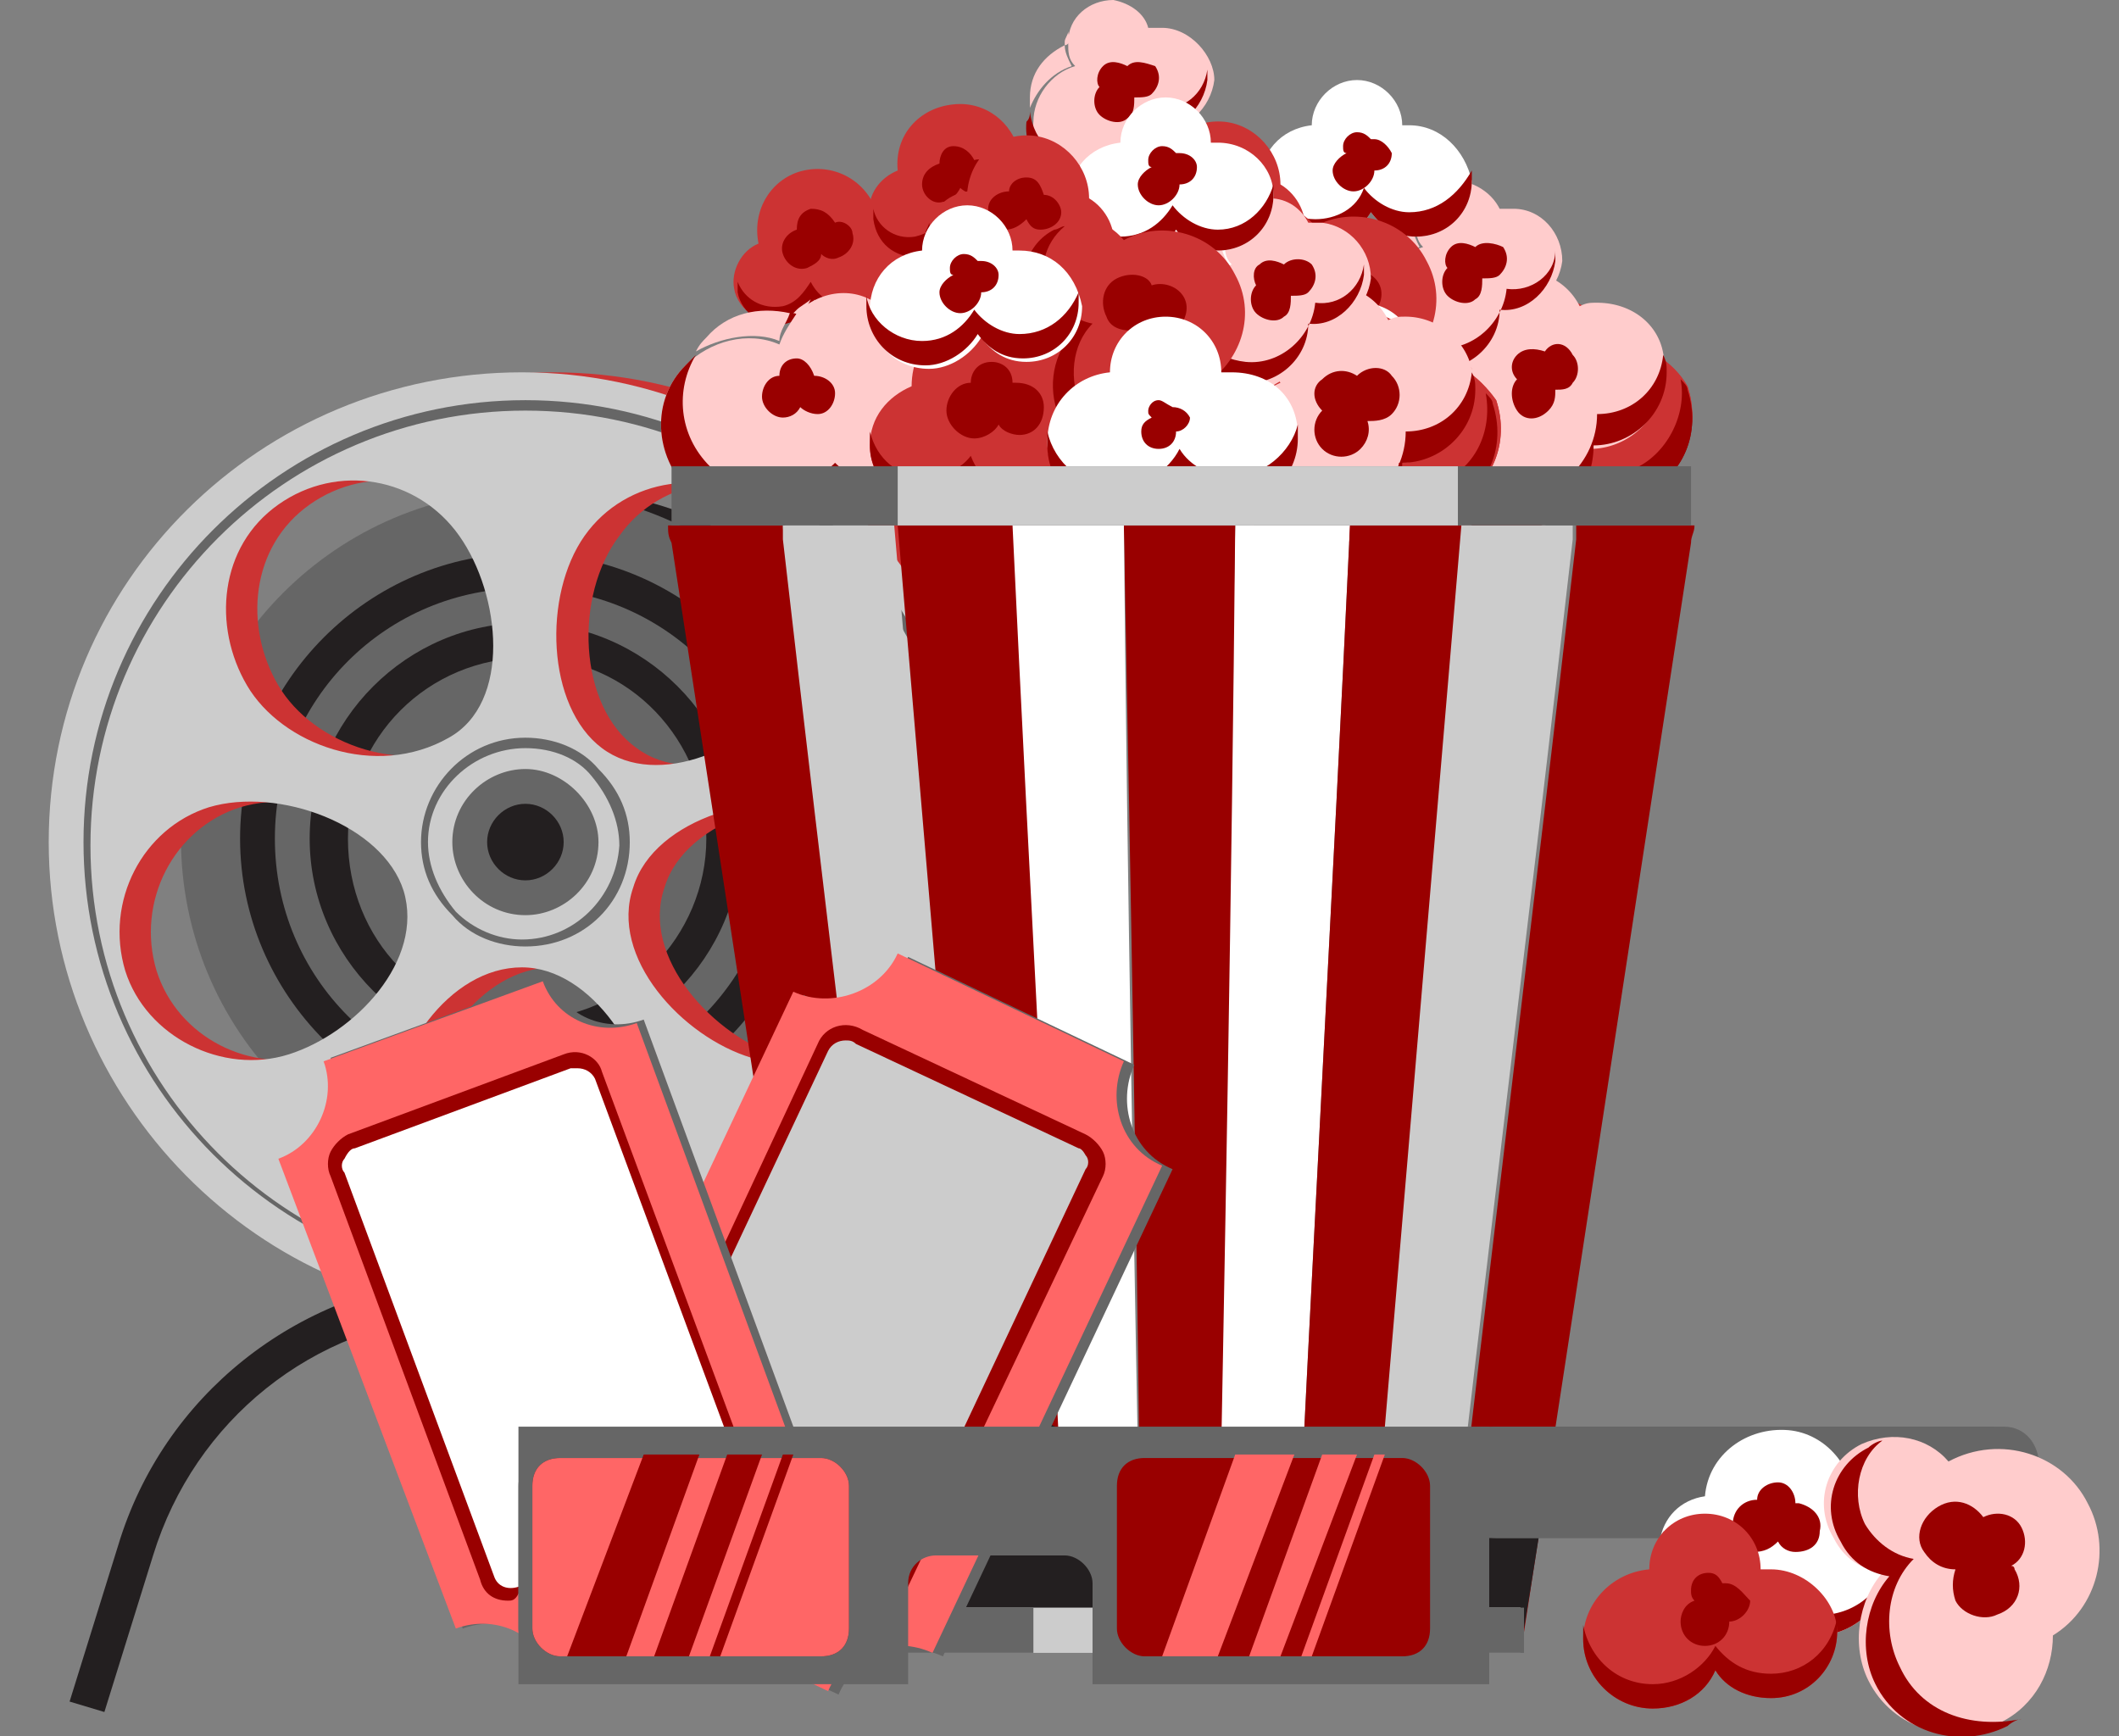 <?xml version="1.0" encoding="UTF-8"?> <svg xmlns="http://www.w3.org/2000/svg" id="Слой_1" x="0" y="0" viewBox="0 0 60.9 49.9" style="enable-background:new 0 0 60.9 49.9" xml:space="preserve"><rect x="0" y="0" width="60.9" height="49.9" fill="#808080" stroke="none"/> <style>.st0{fill:#231f20}.st1{fill:#939598}.st2{fill:#666}.st3{fill:#c33}.st4{fill:#ccc}.st5{fill:#900}.st6{fill:#fcc}.st7{fill:#fff}.st8{fill:#f66}</style> <path class="st0" d="m3 49.2-1-.3 1.4-4.5c1.3-4.3 5.1-7.3 9.6-7.7l2.7-.2c5.1-.4 9.1-4.7 9.1-9.8v-.6h1.1v.6c0 5.7-4.4 10.5-10.1 10.9l-2.8.2c-4 .3-7.4 3-8.6 6.9L3 49.2z"></path> <path class="st0" d="M26.1 24.1c0 5.5-4.5 10-10 10s-10-4.5-10-10 4.5-10 10-10 10 4.5 10 10"></path> <path class="st1" d="M24.2 24.1c0 4.5-3.7 8.2-8.2 8.2-4.5 0-8.2-3.7-8.2-8.2 0-4.5 3.7-8.2 8.2-8.2 4.6 0 8.2 3.7 8.2 8.2"></path> <path class="st1" d="M23.2 24.1c0 4-3.2 7.2-7.2 7.2s-7.2-3.2-7.2-7.2 3.2-7.2 7.2-7.2 7.2 3.2 7.2 7.2"></path> <path class="st1" d="M22.3 24.1c0 3.4-2.8 6.2-6.2 6.2-3.4 0-6.2-2.8-6.2-6.2s2.8-6.2 6.2-6.2c3.4 0 6.2 2.8 6.2 6.2"></path> <path class="st1" d="M21.2 24.1c0 2.8-2.3 5.2-5.2 5.2-2.8 0-5.2-2.3-5.2-5.2s2.3-5.2 5.2-5.2c2.9 0 5.2 2.4 5.2 5.2"></path> <path class="st2" d="M25.2 24.1c0 5.5-4.5 10-10 10-5.6 0-10-4.5-10-10s4.5-10 10-10 10 4.5 10 10"></path> <path class="st0" d="M23.3 24.1c0 4.5-3.7 8.2-8.2 8.2-4.5 0-8.2-3.7-8.2-8.2 0-4.5 3.7-8.2 8.2-8.2 4.6 0 8.2 3.7 8.2 8.2"></path> <path class="st2" d="M22.3 24.1c0 4-3.2 7.2-7.2 7.2s-7.2-3.2-7.2-7.2 3.2-7.2 7.2-7.2 7.2 3.2 7.2 7.2"></path> <path class="st0" d="M21.3 24.1c0 3.4-2.8 6.2-6.2 6.2s-6.2-2.8-6.2-6.2 2.8-6.2 6.2-6.2 6.2 2.8 6.2 6.2"></path> <path class="st2" d="M20.3 24.1c0 2.8-2.3 5.2-5.2 5.2S10 27 10 24.1s2.3-5.2 5.2-5.2 5.1 2.4 5.1 5.2"></path> <path class="st3" d="M6.9 23.2c2-.6 5 .5 5.6 2.4.6 2-1.4 4.1-3.3 4.7-2 .6-4.1-.5-4.7-2.4-.6-2 .5-4.1 2.4-4.7m2-8.7c1.7-1.2 4-.8 5.2.9 1.2 1.7 1.5 4.8-.3 5.8-2.1 1.2-4.8.2-5.8-1.5s-.8-4 .9-5.2m10.7 18c0 2.1-1.7 3.7-3.8 3.7-2.1 0-3.7-1.7-3.7-3.8 0-2.1 1.7-4.6 3.8-4.6 2 0 3.7 2.6 3.7 4.7m-1.8-17.1c1.2-1.7 3.6-2 5.2-.8 1.7 1.2 2 3.6.8 5.2-1.2 1.7-3.9 2.9-5.5 1.7-1.7-1.2-1.8-4.4-.5-6.1M27.2 28c-.6 2-2.8 3-4.7 2.4-2-.6-4.1-2.9-3.4-4.9.6-2 3.8-2.9 5.8-2.2 1.9.6 3 2.7 2.3 4.7m-11.4 9.8c7.5 0 13.6-6 13.6-13.5s-6-13.6-13.5-13.6-13.6 6-13.6 13.5c0 7.4 6 13.5 13.5 13.6"></path> <path class="st4" d="M6 23.2c2-.6 5 .5 5.6 2.4.6 2-1.4 4.1-3.3 4.7s-4.1-.5-4.7-2.4c-.6-2 .5-4.1 2.4-4.7m2-8.7c1.7-1.2 4-.8 5.2.9 1.2 1.7 1.5 4.8-.3 5.8-2.1 1.2-4.8.2-5.8-1.5s-.8-4 .9-5.2m10.7 18c0 2.1-1.7 3.7-3.8 3.7-2.1 0-3.7-1.7-3.7-3.8 0-2.1 1.7-4.6 3.8-4.6 2 0 3.7 2.6 3.7 4.7m-1.9-17.1c1.2-1.7 3.6-2 5.2-.8 1.7 1.2 2 3.6.8 5.2-1.2 1.7-3.9 2.9-5.5 1.7s-1.7-4.4-.5-6.1M26.3 28c-.6 2-2.8 3-4.7 2.4-2-.6-4.1-2.9-3.4-4.9.6-2 3.8-2.9 5.8-2.2s3 2.7 2.3 4.7m-11.4 9.8c7.5 0 13.6-6 13.6-13.5s-6-13.6-13.5-13.6-13.6 6-13.6 13.5c0 7.4 6 13.6 13.5 13.6"></path> <path class="st2" d="M13 24.2c0-1.2 1-2.1 2.1-2.1s2.1 1 2.1 2.1c0 1.2-1 2.1-2.1 2.1-1.2 0-2.1-1-2.1-2.1"></path> <path class="st2" d="M15.1 21.5c-1.5 0-2.8 1.2-2.8 2.7 0 .7.3 1.4.8 2 .5.5 1.2.8 1.9.8v.1-.1c1.5 0 2.7-1.2 2.8-2.7 0-.7-.3-1.4-.8-2-.4-.5-1.1-.8-1.9-.8m0 5.7c-.8 0-1.6-.3-2.1-.9-.6-.6-.9-1.3-.9-2.1 0-1.6 1.3-3 3-3 .8 0 1.6.3 2.1.9.6.6.9 1.3.9 2.1 0 1.7-1.3 3-3 3"></path> <path class="st0" d="M14 24.2c0-.6.5-1.1 1.1-1.1.6 0 1.1.5 1.1 1.1s-.5 1.1-1.1 1.1c-.6 0-1.1-.5-1.1-1.1"></path> <path class="st2" d="M15.1 11.8c-6.9 0-12.5 5.6-12.5 12.5s5.6 12.5 12.5 12.5 12.5-5.6 12.5-12.5S22 11.8 15.1 11.8m0 25.1c-7 0-12.7-5.7-12.7-12.7s5.7-12.7 12.7-12.7 12.7 5.7 12.7 12.7-5.7 12.7-12.7 12.7"></path> <path class="st3" d="M46.5 9.8c-.6-1.1-1.9-1.6-3-1.1-1.2.5-1.8 1.9-1.3 3.1-.6.4-.9 1.2-.6 2 .3.8 1.3 1.2 2.1.9.5-.2.8-.6 1-1.1.6.7 1.6.9 2.5.5 1.2-.5 1.7-1.8 1.3-3-.4-.7-1.2-1.2-2-1.3"></path> <path class="st5" d="M46.9 13.5c-.9.4-1.9.1-2.5-.5-.1.5-.5.9-1 1.1-.7.3-1.5 0-1.9-.6 0 .1.1.2.1.4.3.8 1.3 1.2 2.1.9.5-.2.8-.6 1-1.1.6.7 1.6.9 2.5.5 1.2-.5 1.7-1.8 1.3-3 0-.1-.1-.2-.2-.3.2 1-.4 2.2-1.4 2.6"></path> <path class="st5" d="M44.9 10.5s-.1 0-.1.1c-.1-.3-.5-.5-.8-.3-.3.1-.5.5-.3.8-.4.2-.5.6-.4 1 .2.4.6.6 1 .4.3-.1.5-.4.5-.7.2.1.5.2.7.1.4-.2.6-.6.4-1-.2-.4-.6-.5-1-.4"></path> <path class="st3" d="M46.5 9.8c-.6-1.1-1.9-1.6-3-1.1-1.2.5-1.8 1.9-1.3 3.1-.6.4-.9 1.2-.6 2 .3.8 1.3 1.2 2.1.9.5-.2.8-.6 1-1.1.6.7 1.6.9 2.5.5 1.2-.5 1.7-1.8 1.3-3-.4-.7-1.2-1.2-2-1.3"></path> <path class="st5" d="M46.9 13.5c-.9.4-1.9.1-2.5-.5-.1.5-.5.9-1 1.1-.7.3-1.5 0-1.9-.6 0 .1.1.2.1.4.3.8 1.3 1.2 2.1.9.5-.2.8-.6 1-1.1.6.7 1.6.9 2.5.5 1.2-.5 1.7-1.8 1.3-3 0-.1-.1-.2-.2-.3.2 1-.4 2.2-1.4 2.6"></path> <path class="st5" d="M44.9 10.5s-.1 0-.1.1c-.1-.3-.5-.5-.8-.3-.3.1-.5.5-.3.8-.4.2-.5.6-.4 1 .2.4.6.6 1 .4.3-.1.5-.4.5-.7.2.1.5.2.7.1.4-.2.6-.6.4-1-.2-.4-.6-.5-1-.4"></path> <path class="st6" d="M45.9 8.7c-.2 0-.3 0-.5.1a1.793 1.793 0 0 0-3.4.8c0 .4.1.7.3 1-.9.4-1.6 1.3-1.6 2.3 0 1.4 1.1 2.5 2.5 2.5s2.5-1.1 2.5-2.5c1.1 0 2.1-.9 2.1-2.1.2-1.2-.7-2.1-1.9-2.1"></path> <path class="st6" d="M42.2 9.1c0 .1-.1.3-.1.5v.2c.1-.1.2-.1.3-.1-.1-.3-.2-.4-.2-.6"></path> <path class="st5" d="M45.9 11.9c0 1.4-1.2 2.5-2.6 2.5-1.2 0-2.3-.9-2.5-2.1v.5c0 1.4 1.1 2.5 2.5 2.5s2.5-1.1 2.5-2.5c1.1 0 2.1-.9 2.1-2.1 0-.2 0-.3-.1-.5-.1 1-.9 1.7-1.9 1.7"></path> <path class="st6" d="M42.4 10.5c-.2-.2-.2-.5-.3-.8-.8.4-1.3 1.3-1.3 2.2v.5c.2-.9.8-1.6 1.6-1.9"></path> <path class="st5" d="M44.4 10.1s-.1 0 0 0c-.1 0-.1 0 0 0-.3-.1-.6-.1-.8.1-.2.2-.2.5 0 .7-.2.2-.2.6 0 .9.2.3.6.3.9 0 .2-.2.2-.4.2-.6.2 0 .4 0 .5-.2.2-.2.2-.6 0-.8-.2-.4-.6-.4-.8-.1"></path> <path class="st6" d="M43.5 6h-.4c-.2-.4-.6-.7-1.1-.8-.7 0-1.3.5-1.3 1.2 0 .3 0 .5.2.7-.7.2-1.2.9-1.2 1.6-.1 1 .7 1.9 1.7 1.9 1 .1 1.9-.7 1.9-1.7.8.1 1.5-.6 1.6-1.4 0-.8-.6-1.5-1.4-1.5"></path> <path class="st6" d="M40.7 6.1c0 .1-.1.2-.1.3v.1c.1 0 .1-.1.2-.1 0-.1 0-.2-.1-.3"></path> <path class="st5" d="M43.3 8.3c-.1 1-1 1.8-2 1.7-.9-.1-1.6-.7-1.7-1.6 0 .1 0 .2-.1.3-.1 1 .7 1.9 1.7 1.9 1 .1 1.9-.7 1.9-1.7.8.1 1.5-.6 1.6-1.4v-.3c0 .7-.7 1.2-1.4 1.1"></path> <path class="st6" d="M40.8 7.1c-.1-.2-.2-.4-.2-.6-.6.3-1 .8-1 1.5v.3c.2-.5.7-1 1.2-1.2"></path> <path class="st5" d="M42.4 7.1s0 .1 0 0c0 .1 0 .1 0 0-.2-.1-.5-.2-.7 0-.2.2-.2.5-.1.6-.2.2-.2.6 0 .8.2.2.6.3.8.1.2-.1.2-.4.2-.6.2 0 .4 0 .5-.1.2-.2.3-.5.1-.8-.2-.1-.6-.2-.8 0"></path> <path class="st7" d="M40.5 3.6h-.2c0-.7-.6-1.3-1.3-1.3-.7 0-1.3.6-1.3 1.3-.9.1-1.5.8-1.5 1.7 0 .9.7 1.7 1.7 1.7.6 0 1.2-.4 1.5-.9.3.4.7.7 1.3.7.9 0 1.6-.7 1.6-1.6-.2-.9-.9-1.6-1.8-1.6"></path> <path class="st5" d="M40.5 6.1c-.5 0-1-.3-1.3-.7-.2.6-.8.9-1.4.9-.8 0-1.5-.6-1.6-1.3v.3c0 .9.7 1.7 1.7 1.7.6 0 1.2-.4 1.5-.9.3.4.7.7 1.3.7.9 0 1.6-.7 1.6-1.6v-.3c-.4.7-1 1.2-1.8 1.2"></path> <path class="st5" d="M39.5 4h-.1c-.1-.1-.2-.2-.4-.2s-.4.2-.4.4c0 .1 0 .2.1.2-.2.1-.4.3-.4.5 0 .3.3.6.6.6s.6-.3.6-.6c.3 0 .5-.2.5-.5-.1-.2-.3-.4-.5-.4"></path> <path class="st3" d="M31.1 5.6c-.3-.9-1.2-1.4-2.1-1.2-.9.2-1.5 1.1-1.3 2.1-.5.2-.8.8-.7 1.3.1.6.8 1.1 1.4.9.4-.1.7-.3.8-.7.5.7 1.1 1 1.8.9.9-.2 1.5-1.1 1.3-2-.1-.7-.6-1.1-1.2-1.3"></path> <path class="st5" d="M30.9 8.3c-.7.2-1.4-.1-1.7-.7-.2.4-.5.6-.8.7-.6.1-1.1-.2-1.3-.7v.3c.1.6.8 1.1 1.4.9.4-.1.7-.3.8-.7.4.6 1 .9 1.7.8.9-.2 1.5-1.1 1.3-2 0-.1 0-.2-.1-.3.1.8-.5 1.6-1.3 1.7"></path> <path class="st5" d="M29.8 5.9c0 .1 0 .1 0 0 0 .1 0 .1 0 0-.1-.2-.4-.4-.6-.3-.3.1-.4.3-.4.6-.3.1-.5.4-.4.7.1.3.4.5.7.4.2-.1.4-.2.4-.4.2.1.4.2.6.1.3-.1.5-.4.4-.7-.1-.2-.4-.4-.7-.4"></path> <path class="st3" d="M36.8 5.3c0-.9-.7-1.7-1.6-1.8-1-.1-1.8.6-1.9 1.6-.6.1-1 .5-1.1 1.1-.1.7.4 1.2 1.1 1.3.4 0 .7-.1 1-.4.2.6.7 1.1 1.4 1.2.9.1 1.7-.6 1.8-1.5.1-.6-.2-1.2-.7-1.5"></path> <path class="st5" d="M35.8 7.8c-.7-.1-1.3-.6-1.4-1.2-.2.3-.6.4-1 .4-.6-.1-1-.5-1.1-1 0 .1-.1.2-.1.3-.1.7.4 1.2 1.1 1.3.4 0 .7-.1 1-.4.2.6.7 1.1 1.4 1.2.9.1 1.7-.6 1.8-1.5v-.3c-.1.7-.9 1.3-1.7 1.2M35.5 5.2c-.1 0-.1 0 0 0-.1-.3-.2-.5-.5-.5s-.5.2-.5.4c-.3 0-.6.2-.6.5s.2.6.5.6c.2 0 .4-.1.6-.3.1.2.2.3.4.3.3 0 .6-.2.6-.5.1-.2-.2-.5-.5-.5"></path> <path class="st6" d="M32.1 10.5c-.1-.1-.3-.2-.4-.3.2-.6 0-1.3-.5-1.8-.7-.7-1.8-.6-2.5.1-.2.3-.4.6-.5.9-.9-.4-2-.1-2.7.6-1 1-.9 2.6.1 3.6s2.6.9 3.6-.1c.8.8 2.1.8 2.9-.1.9-.8.9-2.1 0-2.9"></path> <path class="st6" d="M29.1 8.2c-.1.1-.3.2-.4.3l-.1.1c.1 0 .2.1.3.1.1-.1.2-.3.2-.5"></path> <path class="st5" d="M29.9 12.9s0-.1 0 0c0-.1 0-.1 0 0-1 1-2.6 1-3.6.1-.9-.9-1-2.2-.4-3.2l-.3.3c-1 1-.9 2.6.1 3.6s2.6.9 3.6-.1c.8.8 2.1.8 2.9-.1.1-.1.2-.2.3-.4-.8.5-1.9.5-2.6-.2"></path> <path class="st6" d="M28.3 9.4c0-.3.2-.5.3-.8-.9-.2-1.8 0-2.4.7-.1.1-.2.2-.3.4.7-.5 1.6-.6 2.4-.3"></path> <path class="st5" d="M30 10.8h-.1c0-.4-.3-.6-.6-.6-.4 0-.6.3-.6.6-.4 0-.7.4-.7.8s.4.8.8.8c.3 0 .6-.2.7-.4.1.2.4.3.6.3.4 0 .7-.3.7-.8 0-.4-.4-.7-.8-.7"></path> <path class="st3" d="M36.5 10.5c-.1-1.2-1.1-2.2-2.4-2.2-1.3 0-2.4 1.1-2.4 2.4-.7.2-1.3.8-1.3 1.6 0 .9.7 1.6 1.6 1.6.5 0 1-.2 1.3-.6.3.8 1.1 1.4 2.1 1.4 1.3 0 2.3-1 2.3-2.3.1-.7-.4-1.5-1.2-1.9"></path> <path class="st5" d="M35.5 14.1c-1 0-1.8-.6-2.1-1.4-.3.4-.8.6-1.3.6-.8 0-1.4-.5-1.6-1.3v.4c0 .9.7 1.6 1.6 1.6.5 0 1-.2 1.3-.6.3.8 1.1 1.4 2.1 1.4 1.3 0 2.3-1 2.3-2.3v-.4c-.2 1.1-1.2 2-2.3 2"></path> <path class="st5" d="M34.8 10.6h-.1c0-.4-.3-.6-.6-.6-.4 0-.6.3-.6.6-.4 0-.7.4-.7.8s.4.8.8.8c.3 0 .6-.2.7-.4.1.2.4.3.6.3.4 0 .7-.3.7-.8-.1-.4-.4-.7-.8-.7"></path> <path class="st3" d="M40.2 10.6c1-.7 1.4-2 .8-3.1-.6-1.2-2.1-1.6-3.2-1-.5-.6-1.3-.8-2-.4-.8.4-1.1 1.4-.7 2.2.2.5.7.8 1.2.8-.6.7-.7 1.7-.3 2.5.6 1.1 1.9 1.5 3.1 1 .7-.4 1.1-1.2 1.1-2"></path> <path class="st5" d="M36.6 11.3c-.4-.9-.3-1.9.3-2.5-.5-.1-.9-.4-1.1-.8-.4-.7-.2-1.5.4-2-.2 0-.3 0-.4.1-.8.4-1.1 1.4-.7 2.2.2.5.7.8 1.2.8-.6.7-.7 1.7-.3 2.5.6 1.1 1.9 1.5 3.1 1 .1-.1.2-.1.3-.2-1.1.4-2.3-.1-2.8-1.1"></path> <path class="st5" d="M39.4 9.1c-.1-.1-.1-.1 0 0-.1-.1-.1-.1 0 0 .3-.3.4-.7.2-1-.2-.3-.6-.4-.9-.3-.2-.4-.7-.5-1.1-.3-.4.2-.5.7-.3 1.1.1.3.4.4.7.4-.1.2-.1.5 0 .7.2.4.6.5 1 .3.4-.1.5-.6.4-.9"></path> <path class="st7" d="M41 10.3h-.3c0-.9-.7-1.6-1.6-1.6-.9 0-1.6.7-1.6 1.6-1 .1-1.8.9-1.8 2s.9 2 2 2c.8 0 1.4-.4 1.8-1.1.3.5.9.8 1.5.8 1 0 1.9-.8 1.9-1.9s-.9-1.8-1.9-1.8"></path> <path class="st5" d="M41 13.2c-.6 0-1.2-.3-1.5-.8-.3.6-1 1.1-1.8 1.1-1 0-1.8-.7-2-1.6v.4c0 1.1.9 2 2 2 .8 0 1.4-.4 1.8-1.1.3.5.9.8 1.5.8 1 0 1.9-.8 1.9-1.9v-.4c-.3.9-1 1.5-1.9 1.5"></path> <path class="st5" d="M39.7 10.7h-.1c-.1-.2-.2-.3-.4-.3-.3 0-.5.2-.5.5 0 .1 0 .2.1.3-.2.1-.4.3-.4.6 0 .4.3.7.7.7.4 0 .7-.3.7-.7.3 0 .6-.3.6-.6-.2-.3-.4-.5-.7-.5"></path> <path class="st7" d="M34.8 6.7h-.2c0-.7-.6-1.3-1.3-1.3-.7 0-1.3.6-1.3 1.3-.9.1-1.5.8-1.5 1.7 0 .9.7 1.7 1.7 1.7.6 0 1.2-.4 1.5-.9.3.4.7.7 1.3.7.9 0 1.6-.7 1.6-1.6-.2-.9-.9-1.6-1.8-1.6"></path> <path class="st5" d="M34.8 9.2c-.5 0-1-.3-1.3-.7-.3.5-.8.9-1.5.9-.8 0-1.5-.6-1.6-1.3v.3c0 .9.7 1.7 1.7 1.7.6 0 1.2-.4 1.5-.9.3.4.7.7 1.3.7.9 0 1.6-.7 1.6-1.6V8c-.3.7-.9 1.2-1.7 1.2"></path> <path class="st5" d="M33.8 7.1h-.1c-.1-.1-.2-.2-.4-.2s-.4.2-.4.4c0 .1 0 .2.1.2-.2.1-.4.3-.4.5 0 .3.3.6.6.6s.6-.3.6-.6c.3 0 .5-.2.5-.5-.1-.2-.3-.4-.5-.4"></path> <path class="st3" d="M41 10.2c-.6-1.1-1.9-1.6-3-1.1-1.2.5-1.8 1.9-1.3 3.1-.6.4-.9 1.2-.6 2 .3.8 1.3 1.2 2.1.9.5-.2.8-.6 1-1.1.6.7 1.6.9 2.5.5 1.2-.5 1.7-1.8 1.3-3-.5-.7-1.2-1.2-2-1.3"></path> <path class="st5" d="M41.3 13.9c-.9.4-1.9.1-2.5-.5-.1.5-.5.9-1 1.1-.7.3-1.5 0-1.9-.6 0 .1.1.2.1.4.3.8 1.3 1.2 2.1.9.5-.2.8-.6 1-1.1.6.7 1.6.9 2.5.5 1.2-.5 1.7-1.8 1.3-3 0-.1-.1-.2-.2-.3.2 1.1-.3 2.2-1.4 2.6"></path> <path class="st5" d="M39.4 11s-.1 0-.1.1c-.1-.3-.5-.5-.8-.3-.3.1-.5.5-.3.8-.4.2-.5.6-.4 1 .2.4.6.6 1 .4.3-.1.5-.4.5-.7.2.1.5.2.7.1.4-.2.6-.6.4-1-.2-.4-.7-.6-1-.4"></path> <path class="st3" d="M41 10.2c-.6-1.1-1.9-1.6-3-1.1-1.2.5-1.8 1.9-1.3 3.1-.6.4-.9 1.2-.6 2 .3.8 1.3 1.2 2.1.9.5-.2.8-.6 1-1.1.6.7 1.6.9 2.5.5 1.2-.5 1.7-1.8 1.3-3-.5-.7-1.2-1.2-2-1.3"></path> <path class="st5" d="M41.3 13.9c-.9.4-1.9.1-2.5-.5-.1.5-.5.9-1 1.1-.7.3-1.5 0-1.9-.6 0 .1.1.2.1.4.3.8 1.3 1.2 2.1.9.5-.2.8-.6 1-1.1.6.7 1.6.9 2.5.5 1.2-.5 1.7-1.8 1.3-3 0-.1-.1-.2-.2-.3.2 1.1-.3 2.2-1.4 2.6"></path> <path class="st5" d="M39.4 11s-.1 0-.1.1c-.1-.3-.5-.5-.8-.3-.3.1-.5.5-.3.8-.4.2-.5.6-.4 1 .2.4.6.6 1 .4.3-.1.5-.4.5-.7.2.1.5.2.7.1.4-.2.6-.6.4-1-.2-.4-.7-.6-1-.4"></path> <path class="st6" d="M40.4 9.1c-.2 0-.3 0-.5.1a1.793 1.793 0 0 0-3.4.8c0 .4.1.7.3 1-.9.4-1.6 1.3-1.6 2.3 0 1.4 1.1 2.5 2.5 2.5s2.5-1.1 2.5-2.5c1.1 0 2.1-.9 2.1-2.1.2-1.1-.8-2.1-1.9-2.1"></path> <path class="st6" d="M36.6 9.5c0 .1-.1.3-.1.5v.2c.1-.1.2-.1.3-.1 0-.2-.1-.4-.2-.6"></path> <path class="st5" d="M40.4 12.4c0 1.4-1.2 2.5-2.6 2.5-1.2 0-2.3-.9-2.5-2.1v.5c0 1.4 1.1 2.5 2.5 2.5s2.5-1.1 2.5-2.5c1.1 0 2.1-.9 2.1-2.1 0-.2 0-.3-.1-.5-.1 1-.9 1.7-1.9 1.7"></path> <path class="st6" d="M36.9 10.9c-.2-.2-.2-.5-.3-.8-.8.4-1.3 1.3-1.3 2.2v.5c.2-.8.8-1.5 1.6-1.9"></path> <path class="st5" d="M39 10.8s0 .1 0 0c0 .1 0 .1 0 0-.3-.2-.7-.2-1 .1-.3.2-.3.6 0 .9-.3.3-.3.8 0 1.1.3.3.8.3 1.1 0 .2-.2.3-.5.2-.8.2 0 .5 0 .7-.2.3-.3.3-.8 0-1.1-.2-.3-.7-.3-1 0"></path> <path class="st6" d="M38 6.4h-.4c-.2-.4-.6-.7-1.1-.7-.7 0-1.3.5-1.3 1.2 0 .3 0 .5.2.7-.7.2-1.2.9-1.2 1.6-.1 1 .7 1.9 1.7 1.9 1 .1 1.9-.7 1.9-1.7.8.1 1.5-.6 1.6-1.4 0-.8-.6-1.5-1.4-1.6"></path> <path class="st6" d="M35.2 6.5c0 .1-.1.2-.1.3v.1c.1 0 .1-.1.2-.1 0 0-.1-.1-.1-.3"></path> <path class="st5" d="M37.8 8.7c-.1 1-1 1.8-2 1.7-.9-.1-1.6-.7-1.7-1.6 0 .1 0 .2-.1.3-.1 1 .7 1.9 1.7 1.9 1 .1 1.9-.7 1.9-1.7.8.1 1.5-.6 1.6-1.4v-.3c-.1.7-.7 1.2-1.4 1.1"></path> <path class="st6" d="M35.3 7.6c-.1-.2-.2-.4-.2-.6-.6.3-1 .8-1 1.5v.3c.2-.6.6-1 1.2-1.2"></path> <path class="st5" d="M36.9 7.6c-.1 0-.1 0 0 0-.2-.1-.5-.2-.7 0-.2.1-.2.4-.1.6-.2.2-.2.6 0 .8.2.2.6.3.8.1.2-.1.2-.4.2-.6.2 0 .4 0 .5-.1.2-.2.3-.5.1-.8-.2-.2-.6-.2-.8 0"></path> <path class="st6" d="M33.4.8H33c-.1-.4-.5-.7-1-.8-.7 0-1.3.5-1.3 1.2 0 .3 0 .5.2.7-.7.2-1.2.9-1.2 1.6-.1 1 .7 1.9 1.7 1.9 1 .1 1.9-.7 1.9-1.7.8.1 1.5-.6 1.6-1.4 0-.7-.7-1.5-1.5-1.5"></path> <path class="st6" d="M30.7.9c0 .1-.1.2-.1.3v.1c.1 0 .1-.1.2-.1 0 0-.1-.2-.1-.3"></path> <path class="st5" d="M33.3 3.1s-.1 0 0 0c-.1 1-1 1.8-2 1.7-.9-.1-1.6-.7-1.7-1.6 0 .1 0 .2-.1.3-.1 1 .7 1.9 1.7 1.9 1 .1 1.9-.7 1.9-1.7.8.1 1.5-.6 1.6-1.4V2c-.1.7-.7 1.2-1.4 1.1"></path> <path class="st6" d="M30.8 1.9c-.1-.2-.2-.4-.2-.6-.6.3-1 .8-1 1.5v.3c.2-.5.6-1 1.2-1.2"></path> <path class="st5" d="M32.4 1.9c-.1.1-.1.1 0 0-.1.1-.1.1 0 0-.2-.1-.5-.2-.7 0-.2.2-.2.5-.1.6-.2.2-.2.6 0 .8.2.2.6.3.8.1.2-.1.2-.4.2-.6.2 0 .4 0 .5-.1.2-.2.3-.5.1-.8-.3-.1-.6-.2-.8 0"></path> <path class="st7" d="M35 4.1h-.2c0-.7-.6-1.3-1.3-1.3-.7 0-1.3.6-1.3 1.3-.9.1-1.5.8-1.5 1.7 0 .9.7 1.7 1.7 1.7.6 0 1.2-.4 1.5-.9.1.3.6.6 1.1.6.9 0 1.6-.7 1.6-1.6 0-.8-.7-1.5-1.6-1.5"></path> <path class="st5" d="M35 6.6c-.5 0-1-.3-1.3-.7-.3.5-.8.9-1.5.9-.8 0-1.5-.6-1.6-1.3v.3c0 .9.7 1.7 1.7 1.7.6 0 1.2-.4 1.5-.9.2.3.7.6 1.2.6.9 0 1.6-.7 1.6-1.6v-.3c-.2.7-.8 1.3-1.6 1.3"></path> <path class="st5" d="M33.9 4.4h-.1c-.1-.1-.2-.2-.4-.2s-.4.2-.4.4c0 .1 0 .2.1.2-.2.1-.4.3-.4.5 0 .3.3.6.6.6s.6-.3.6-.6c.3 0 .5-.2.5-.5 0-.2-.2-.4-.5-.4"></path> <path class="st3" d="M25.2 6.1c-.3-.9-1.2-1.4-2.1-1.2-.9.2-1.5 1.1-1.3 2.1-.5.2-.8.8-.7 1.3.1.6.8 1.1 1.4.9.4-.1.7-.3.8-.7.4.6 1.1.9 1.7.7.9-.2 1.5-1.1 1.3-2 0-.5-.5-1-1.1-1.1"></path> <path class="st5" d="M25 8.8c-.7.2-1.4-.1-1.7-.7-.2.3-.4.6-.8.7-.6.1-1.1-.2-1.3-.7v.3c.1.6.8 1.1 1.4.9.4-.1.7-.3.8-.7.4.6 1.1.9 1.7.7.9-.2 1.5-1.1 1.3-2 0-.1 0-.2-.1-.3.1.8-.5 1.6-1.3 1.8"></path> <path class="st5" d="M24 6.4c-.1 0-.1 0 0 0-.1 0-.1 0 0 0-.2-.3-.4-.4-.7-.4-.3.1-.4.3-.4.6-.3.1-.5.4-.4.7.1.3.4.5.7.4.2-.1.4-.2.4-.4.1.1.3.2.5.1.3-.1.5-.4.4-.7 0-.2-.3-.4-.5-.3"></path> <path class="st3" d="M29.3 4.4c-.2-.9-1-1.5-1.9-1.4-1 .1-1.7.9-1.6 1.9-.5.2-.9.7-.8 1.3.1.7.6 1.1 1.3 1.1.4 0 .7-.2.9-.6.3.6.9 1 1.6.9.9-.1 1.6-.9 1.5-1.8 0-.6-.5-1.2-1-1.4"></path> <path class="st5" d="M28.8 7.1c-.7.1-1.3-.3-1.6-.9-.2.3-.5.5-.9.6-.6.1-1.1-.3-1.2-.8v.3c.1.7.6 1.1 1.3 1.1.4 0 .7-.2.9-.6.3.6.9 1 1.6.9.9-.1 1.6-.9 1.5-1.8v-.3c-.2.7-.8 1.4-1.6 1.5M28 4.6s-.1 0 0 0c-.1 0-.1 0 0 0-.1-.2-.3-.4-.6-.4s-.4.3-.4.5c-.3.1-.5.3-.5.6s.3.6.6.5c.2 0 .4-.2.5-.4.1.1.3.2.5.2.3 0 .5-.3.5-.6 0-.2-.3-.5-.6-.4"></path> <path class="st3" d="M31.3 5.7c0-.9-.7-1.7-1.6-1.8-1-.1-1.8.6-1.9 1.6-.6.1-1 .5-1.1 1.1-.1.7.4 1.2 1.1 1.3.4 0 .7-.1 1-.4.2.6.7 1.1 1.4 1.2.9.1 1.7-.6 1.8-1.5.1-.6-.2-1.2-.7-1.5"></path> <path class="st5" d="M30.3 8.2c-.7-.1-1.3-.6-1.5-1.2-.2.3-.6.4-1 .4-.6-.1-1-.5-1.1-1 0 .1-.1.2-.1.3-.1.7.4 1.2 1.1 1.3.4 0 .7-.1 1-.4.2.6.7 1.1 1.4 1.2.9.1 1.7-.6 1.8-1.5V7c-.1.8-.8 1.3-1.6 1.2M30 5.6c-.1 0-.1 0 0 0-.1-.3-.2-.5-.5-.5s-.5.2-.5.4c-.3 0-.6.2-.6.5s.2.6.5.6c.2 0 .4-.1.6-.3.1.2.2.3.4.3.3 0 .6-.2.6-.5 0-.2-.2-.5-.5-.5"></path> <path class="st6" d="M26.3 11c-.1-.1-.3-.2-.4-.3.2-.6 0-1.3-.5-1.8-.7-.7-1.8-.6-2.5.1-.2.3-.4.6-.5.9-.9-.4-2-.1-2.7.6-1 1-.9 2.6.1 3.6s2.6.9 3.6-.1c.8.8 2.1.8 2.9-.1.8-.8.8-2.1 0-2.9"></path> <path class="st6" d="M23.3 8.6c-.1.1-.3.2-.4.3l-.1.1c.1 0 .2.1.3.1 0-.1.1-.3.2-.5"></path> <path class="st5" d="M24 13.3c-1 1-2.6 1-3.6.1-.9-.9-1-2.2-.4-3.2l-.3.3c-1 1-.9 2.6.1 3.6s2.6.9 3.6-.1c.8.8 2.1.8 2.9-.1.1-.1.2-.2.3-.4-.8.6-1.9.5-2.6-.2"></path> <path class="st6" d="M22.4 9.8c0-.3.2-.5.3-.8-.9-.2-1.8 0-2.4.7-.1.1-.2.2-.3.4.7-.4 1.7-.6 2.4-.3"></path> <path class="st5" d="M23.4 10.8c-.1-.3-.3-.5-.5-.5-.3 0-.5.2-.5.5-.3 0-.5.3-.5.6s.3.6.6.6c.2 0 .4-.1.5-.3.1.1.3.2.5.2.3 0 .5-.3.5-.6s-.3-.5-.6-.5"></path> <path class="st3" d="M31 10.9c-.1-1.2-1.1-2.2-2.4-2.2-1.3 0-2.4 1.1-2.4 2.4-.7.3-1.2.9-1.2 1.7 0 .9.7 1.6 1.6 1.6.5 0 1-.2 1.3-.6.3.8 1.1 1.4 2.1 1.4 1.3 0 2.3-1 2.3-2.3-.1-.8-.6-1.6-1.3-2"></path> <path class="st5" d="M30 14.5c-1 0-1.8-.6-2.1-1.4-.3.4-.8.6-1.3.6-.8 0-1.4-.5-1.6-1.3v.4c0 .9.7 1.6 1.6 1.6.5 0 1-.2 1.3-.6.3.8 1.1 1.4 2.1 1.4 1.3 0 2.3-1 2.3-2.3v-.4c-.3 1.2-1.2 2-2.3 2"></path> <path class="st5" d="M29.2 11h-.1c0-.4-.3-.6-.6-.6-.4 0-.6.3-.6.6-.4 0-.7.4-.7.8s.4.8.8.8c.3 0 .6-.2.7-.4.1.2.4.3.6.3.4 0 .7-.3.7-.8 0-.4-.3-.7-.8-.7"></path> <path class="st3" d="M34.7 11c1-.7 1.4-2 .8-3.1-.6-1.2-2.1-1.6-3.2-1-.5-.6-1.3-.8-2-.4-.8.4-1.1 1.4-.7 2.2.2.5.7.8 1.2.8-.6.7-.7 1.7-.3 2.5.6 1.1 1.9 1.5 3.1 1 .7-.3 1.1-1.1 1.1-2"></path> <path class="st5" d="M31.1 11.8c-.4-.9-.3-1.9.3-2.5-.5-.1-.9-.4-1.2-.8-.4-.7-.2-1.5.4-2-.1 0-.2.1-.3.1-.8.4-1.1 1.4-.7 2.2.2.5.7.8 1.2.8-.6.7-.7 1.7-.3 2.5.6 1.1 1.9 1.5 3.1 1 .1-.1.2-.1.3-.2-1.1.3-2.3-.1-2.8-1.1"></path> <path class="st5" d="M33.8 9.5s0-.1 0 0c0-.1 0-.1 0 0 .3-.3.4-.7.2-1-.2-.3-.6-.4-.9-.3-.1-.3-.6-.4-1-.2s-.5.7-.3 1.1c.1.3.4.4.7.4-.1.2-.1.5 0 .7.2.4.6.5 1 .3s.5-.6.3-1"></path> <path class="st7" d="M35.4 10.7h-.3c0-.9-.7-1.6-1.6-1.6-.9 0-1.6.7-1.6 1.6-1 .1-1.8.9-1.8 2s.9 2 2 2c.8 0 1.4-.4 1.8-1.1.3.5.9.8 1.5.8 1 0 1.9-.8 1.9-1.9s-.8-1.8-1.9-1.8"></path> <path class="st5" d="M35.4 13.7c-.6 0-1.2-.3-1.5-.8-.3.6-1 1.1-1.8 1.1-1 0-1.8-.7-2-1.6v.4c0 1.1.9 2 2 2 .8 0 1.4-.4 1.8-1.1.3.5.9.8 1.5.8 1 0 1.9-.8 1.9-1.9v-.4c-.2.8-1 1.5-1.9 1.5"></path> <path class="st5" d="M33.7 11.7c-.2-.1-.3-.2-.4-.2-.2 0-.3.2-.3.3 0 .1 0 .1.1.2-.2.1-.3.2-.3.4 0 .3.2.5.5.5s.5-.2.5-.5c.2 0 .4-.2.4-.4-.1-.2-.3-.3-.5-.3"></path> <path class="st7" d="M29.3 7.2h-.2c0-.7-.6-1.3-1.3-1.3-.7 0-1.3.6-1.3 1.3-.9.1-1.5.8-1.5 1.7 0 .9.7 1.7 1.7 1.7.6 0 1.2-.4 1.5-.9.3.4.7.7 1.3.7.9 0 1.6-.7 1.6-1.6-.2-1-.9-1.6-1.8-1.6"></path> <path class="st5" d="M29.3 9.6c-.5 0-1-.3-1.3-.7-.3.5-.8.9-1.5.9-.8 0-1.5-.6-1.6-1.3v.3c0 .9.7 1.7 1.7 1.7.6 0 1.2-.4 1.5-.9.3.4.7.7 1.3.7.9 0 1.6-.7 1.6-1.6v-.3c-.3.7-.9 1.2-1.7 1.2"></path> <path class="st5" d="M28.2 7.5h-.1c-.1-.1-.2-.2-.4-.2s-.4.2-.4.4c0 .1 0 .2.1.2-.2.1-.4.3-.4.5 0 .3.3.6.6.6s.6-.3.6-.6c.3 0 .5-.2.5-.5 0-.2-.2-.4-.5-.4M22.5 15.1h-3.3c0 .2 0 .3.1.5 1.6 10.4 3.2 20.9 4.8 31.3h2.2c-1.2-10.5-2.5-20.9-3.7-31.4-.1-.2-.1-.3-.1-.4"></path> <path class="st7" d="M35.5 15.1c-.2 10.6-.4 21.2-.5 31.8h2.2c.5-10.6 1.1-21.2 1.6-31.8h-3.3z"></path> <path class="st5" d="M38.8 15.1c-.5 10.6-1.1 21.2-1.6 31.8h2.2l2.7-31.8h-3.3zM32.3 15.1c.2 10.6.4 21.2.5 31.8H35c.2-10.6.4-21.2.5-31.8h-3.2z"></path> <path class="st4" d="m42 15.1-2.7 31.8h2.2C42.7 36.4 44 26 45.2 15.5v-.4H42z"></path> <path class="st5" d="M45.3 15.1v.4c-1.2 10.5-2.5 20.9-3.7 31.4h2.2C45.4 36.5 47 26 48.6 15.6c0-.2.1-.3.1-.5h-3.4z"></path> <path class="st7" d="M29 15.1c.5 10.6 1.1 21.2 1.6 31.8h2.2c-.2-10.6-.4-21.2-.5-31.8H29z"></path> <path class="st5" d="m25.8 15.1 2.7 31.8h2.2c-.5-10.6-1.1-21.2-1.6-31.8h-3.3z"></path> <path class="st4" d="M22.5 15.1v.4C23.7 26 25 36.4 26.2 46.9h2.2l-2.7-31.8h-3.2z"></path> <path class="st0" d="M22.2 34.5c.6 4.1 1.3 8.2 1.9 12.3h19.7c.2-1.2.4-2.5.6-3.7-1.1.2-2.2.2-3.4.2-7.8.1-14.6-3.4-18.8-8.8"></path> <path class="st4" d="M23.9 46.2h19.8v1.3H23.9z"></path> <path class="st2" d="M38.2 46.2h5.6v1.3h-5.6zM23.9 46.2h5.8v1.3h-5.8zM19.3 13.4h29.3v1.7H19.3z"></path> <path class="st4" d="M25.8 13.4h16.1v1.7H25.8z"></path> <g> <path class="st2" d="m26.1 27.5 6.5 3.1c-.5 1.1-.1 2.5 1.1 3l-6.6 14c-1.1-.5-2.5-.1-3 1.1l-6.5-3.1c.5-1.1.1-2.5-1.1-3l6.6-14c1.1.5 2.4.1 3-1.1"></path> <path class="st8" d="m25.8 27.4 6.5 3.1c-.5 1.1-.1 2.5 1.1 3l-6.6 14c-1.1-.5-2.5-.1-3 1.1l-6.5-3.1c.5-1.1.1-2.5-1.1-3l6.6-14c1.1.5 2.5 0 3-1.1"></path> <path class="st4" d="M23.6 30.1c.2-.4.6-.5 1-.4l6.4 3c.4.2.5.6.4 1l-5.6 11.9c-.2.4-.6.5-1 .4l-6.4-3c-.4-.2-.5-.6-.4-1l5.6-11.9z"></path> <path class="st5" d="M24.3 29.9c-.2 0-.4.1-.5.3l-5.6 11.9c-.1.3 0 .6.3.7l6.4 3c.3.1.6 0 .7-.3l5.6-11.9c.1-.1.1-.3 0-.4 0 0-.1-.2-.2-.2l-6.4-3c-.1-.1-.2-.1-.3-.1m.8 16.5c-.1 0-.3 0-.4-.1l-6.4-3c-.5-.2-.7-.8-.4-1.3l5.6-12c.2-.5.8-.7 1.3-.4l6.4 3c.2.1.4.3.5.5.1.2.1.5 0 .7l-5.7 12c-.2.4-.5.6-.9.6"></path> <path class="st5" d="M21.7 40.9c0 .1 0 .2-.1.4-.2.4-.6.6-1.1.4-.5-.2-.6-.7-.4-1.1.1-.2.2-.3.2-.3l.1.1c-.1.1-.1.1-.2.3-.2.3-.1.7.3.9.4.2.7.1.8-.3.1-.1.1-.2.1-.3l.3-.1z"></path> </g> <path class="st5" d="m20.6 39.7 1.5.7.1-.2-1.5-.7zM25.8 42.7h-.4l.3.3-.2.3.4-.2.3.4-.1-.5.5-.2-.5-.1-.1-.3z"></path> <g> <path class="st2" d="m9.5 30.4 6.3-2.3c.4 1.1 1.6 1.6 2.7 1.2l5 13.6c-1.1.4-1.6 1.6-1.2 2.7L16 48c-.4-1.1-1.6-1.6-2.7-1.2l-5-13.6c1.1-.4 1.6-1.7 1.2-2.8"></path> <path class="st8" d="m9.3 30.5 6.3-2.3c.4 1.1 1.6 1.6 2.7 1.2l5 13.6c-1.1.4-1.6 1.6-1.2 2.7L15.8 48c-.4-1.1-1.6-1.6-2.7-1.2L8 33.3c1.1-.4 1.7-1.7 1.3-2.8"></path> <path class="st7" d="M9.7 33.8c-.1-.4.1-.8.4-.9l6.2-2.3c.4-.1.8.1.9.4l4.3 11.6c.1.4-.1.8-.4.9l-6.2 2.3c-.4.1-.8-.1-.9-.4L9.7 33.8z"></path> <path class="st5" d="M16.6 30.7h-.2L10.2 33c-.1 0-.2.1-.3.3-.1.1-.1.3 0 .4l4.3 11.6c.1.3.4.4.7.3l6.2-2.3c.3-.1.4-.4.3-.7L17.1 31c-.1-.2-.3-.3-.5-.3m-2 15.3c-.4 0-.7-.2-.8-.6L9.5 33.8c-.1-.2-.1-.5 0-.7.1-.2.3-.4.5-.5l6.2-2.3c.5-.2 1 .1 1.1.5l4.3 11.6c.2.5-.1 1-.5 1.1l-6.2 2.3c-.1.2-.2.2-.3.2"></path> <path class="st2" d="M57.2 44.2H42.6c-.6 0-1-.5-1-1.1v-1c0-.6.5-1.1 1-1.1h14.6c.6 0 1 .5 1 1.1v1c0 .6-.4 1.1-1 1.1"></path> <path class="st2" d="M58.2 46.6c0 .5-.4.9-.9.9h-1.4c-.5 0-.9-.4-.9-.9v-4.4c0-.5.4-.9.9-.9h1.4c.5 0 .9.4.9.9v4.4zM42.8 41H14.9v7.4h11.2v-2.9c0-.5.4-.8.8-.8h3.7c.4 0 .8.4.8.8v2.9h11.4V41z"></path> <path class="st2" d="M24.4 46.8c0 .5-.4.8-.8.8h-7.9c-.4 0-.8-.4-.8-.8v-4.1c0-.5.4-.8.8-.8h7.9c.4 0 .8.4.8.8v4.1z"></path> <path class="st0" d="M24.4 46.8c0 .5-.3.8-.8.8h-7.5c-.4 0-.8-.4-.8-.8v-4.1c0-.5.3-.8.8-.8h7.5c.4 0 .8.4.8.8v4.1z"></path> <path class="st8" d="M24.4 46.8c0 .5-.3.8-.8.8h-7.5c-.4 0-.8-.4-.8-.8v-4.1c0-.5.3-.8.8-.8h7.5c.4 0 .8.4.8.8v4.1z"></path> <path class="st2" d="M41.1 46.8c0 .5-.4.8-.8.8h-7.9c-.4 0-.8-.4-.8-.8v-4.1c0-.5.4-.8.8-.8h7.9c.4 0 .8.4.8.8v4.1z"></path> <path class="st5" d="M41.1 46.8c0 .5-.3.8-.8.8h-7.4c-.4 0-.8-.4-.8-.8v-4.1c0-.5.3-.8.8-.8h7.4c.4 0 .8.4.8.8v4.1z"></path> </g> <path class="st5" d="M18 47.6h-1.7l2.2-5.8h1.6zM19.8 47.6h-1l2.1-5.8h1zM20.7 47.6h-.3l2.1-5.8h.3z"></path> <path class="st8" d="M35 47.6h-1.6l2.1-5.8h1.7zM36.8 47.6h-.9l2.1-5.8h1zM37.7 47.6h-.3l2.1-5.8h.3z"></path> <g> <path class="st2" d="M57.6 44.2H43c-.6 0-1-.5-1-1.1v-1c0-.6.5-1.1 1-1.1h14.6c.6 0 1 .5 1 1.1v1c0 .6-.5 1.1-1 1.1"></path> <path class="st2" d="M58.6 46.6c0 .5-.4.9-.9.9h-1.4c-.5 0-.9-.4-.9-.9v-4.4c0-.5.4-.9.9-.9h1.4c.5 0 .9.4.9.9v4.4z"></path> <path class="st7" d="M53.3 43.3c0-1.1-.8-2.1-1.9-2.2-1.2-.1-2.3.7-2.4 1.9-.7.1-1.2.6-1.3 1.3-.1.8.5 1.5 1.3 1.6.5.1.9-.1 1.2-.4.2.8.9 1.4 1.8 1.5 1.1.1 2.1-.7 2.3-1.8 0-.7-.3-1.5-1-1.9"></path> <path class="st5" d="M52.1 46.4c-.9-.1-1.5-.7-1.8-1.5-.3.3-.7.5-1.2.4-.7-.1-1.2-.6-1.3-1.3 0 .1-.1.2-.1.3-.1.8.5 1.5 1.3 1.6.5.1.9-.1 1.2-.4.2.8.9 1.4 1.8 1.5 1.1.1 2.1-.7 2.3-1.8v-.3c-.3 1-1.2 1.6-2.2 1.5"></path> <path class="st5" d="M51.7 43.2h-.1c0-.3-.2-.6-.5-.6s-.6.2-.6.5c-.4 0-.7.3-.7.7 0 .4.3.8.6.8s.5-.1.7-.3c.1.2.3.3.5.3.4 0 .7-.2.7-.6.1-.4-.2-.7-.6-.8"></path> <path class="st6" d="M59 47c1.3-.8 1.7-2.5 1-3.8-.7-1.4-2.5-2-4-1.2-.6-.7-1.6-.9-2.5-.5-1 .5-1.4 1.7-.8 2.7.3.6.8.9 1.4 1-.7.8-.9 2.1-.4 3.1.7 1.4 2.4 1.9 3.8 1.2C58.5 49 59 48 59 47"></path> <path class="st5" d="M54.6 47.9c-.5-1-.4-2.3.4-3.1-.6-.1-1.1-.5-1.4-1-.4-.8-.2-1.9.5-2.4-.1 0-.3.1-.4.2-1 .5-1.4 1.7-.8 2.7.3.6.8.9 1.4 1-.7.8-.9 2.1-.4 3.1.7 1.4 2.4 1.9 3.8 1.2.1-.1.3-.2.4-.2-1.5.3-2.9-.2-3.5-1.5"></path> <path class="st5" d="M57.9 45.1s0-.1-.1-.1c.4-.2.5-.7.3-1.1-.2-.4-.7-.5-1.1-.3-.3-.4-.8-.6-1.3-.3s-.7.9-.4 1.3c.2.3.5.5.9.5-.1.3-.1.6 0 .9.2.4.8.6 1.2.4.6-.2.8-.8.5-1.3"></path> <path class="st3" d="M50.9 45.1h-.3c0-.9-.7-1.6-1.6-1.6-.9 0-1.6.7-1.6 1.6-1.1.1-1.9 1-1.9 2 0 1.1.9 2 2 2 .8 0 1.5-.4 1.8-1.1.3.5.9.8 1.6.8 1.1 0 1.9-.9 1.9-1.9 0-.9-.9-1.8-1.9-1.8"></path> <path class="st5" d="M50.9 48.1c-.7 0-1.2-.3-1.6-.8-.3.6-1 1.1-1.8 1.1-1 0-1.8-.7-2-1.7v.4c0 1.1.9 2 2 2 .8 0 1.5-.4 1.8-1.1.3.5.9.8 1.6.8 1.1 0 1.9-.9 1.9-1.9v-.4c-.2 1-1 1.6-1.9 1.6"></path> <path class="st5" d="M49.6 45.5h-.1c-.1-.2-.2-.3-.4-.3-.3 0-.5.2-.5.5 0 .1 0 .2.1.3-.3.1-.4.4-.4.6 0 .4.3.7.7.7s.7-.3.7-.7c.3 0 .6-.3.6-.6-.2-.2-.4-.5-.7-.5"></path> </g> </svg> 